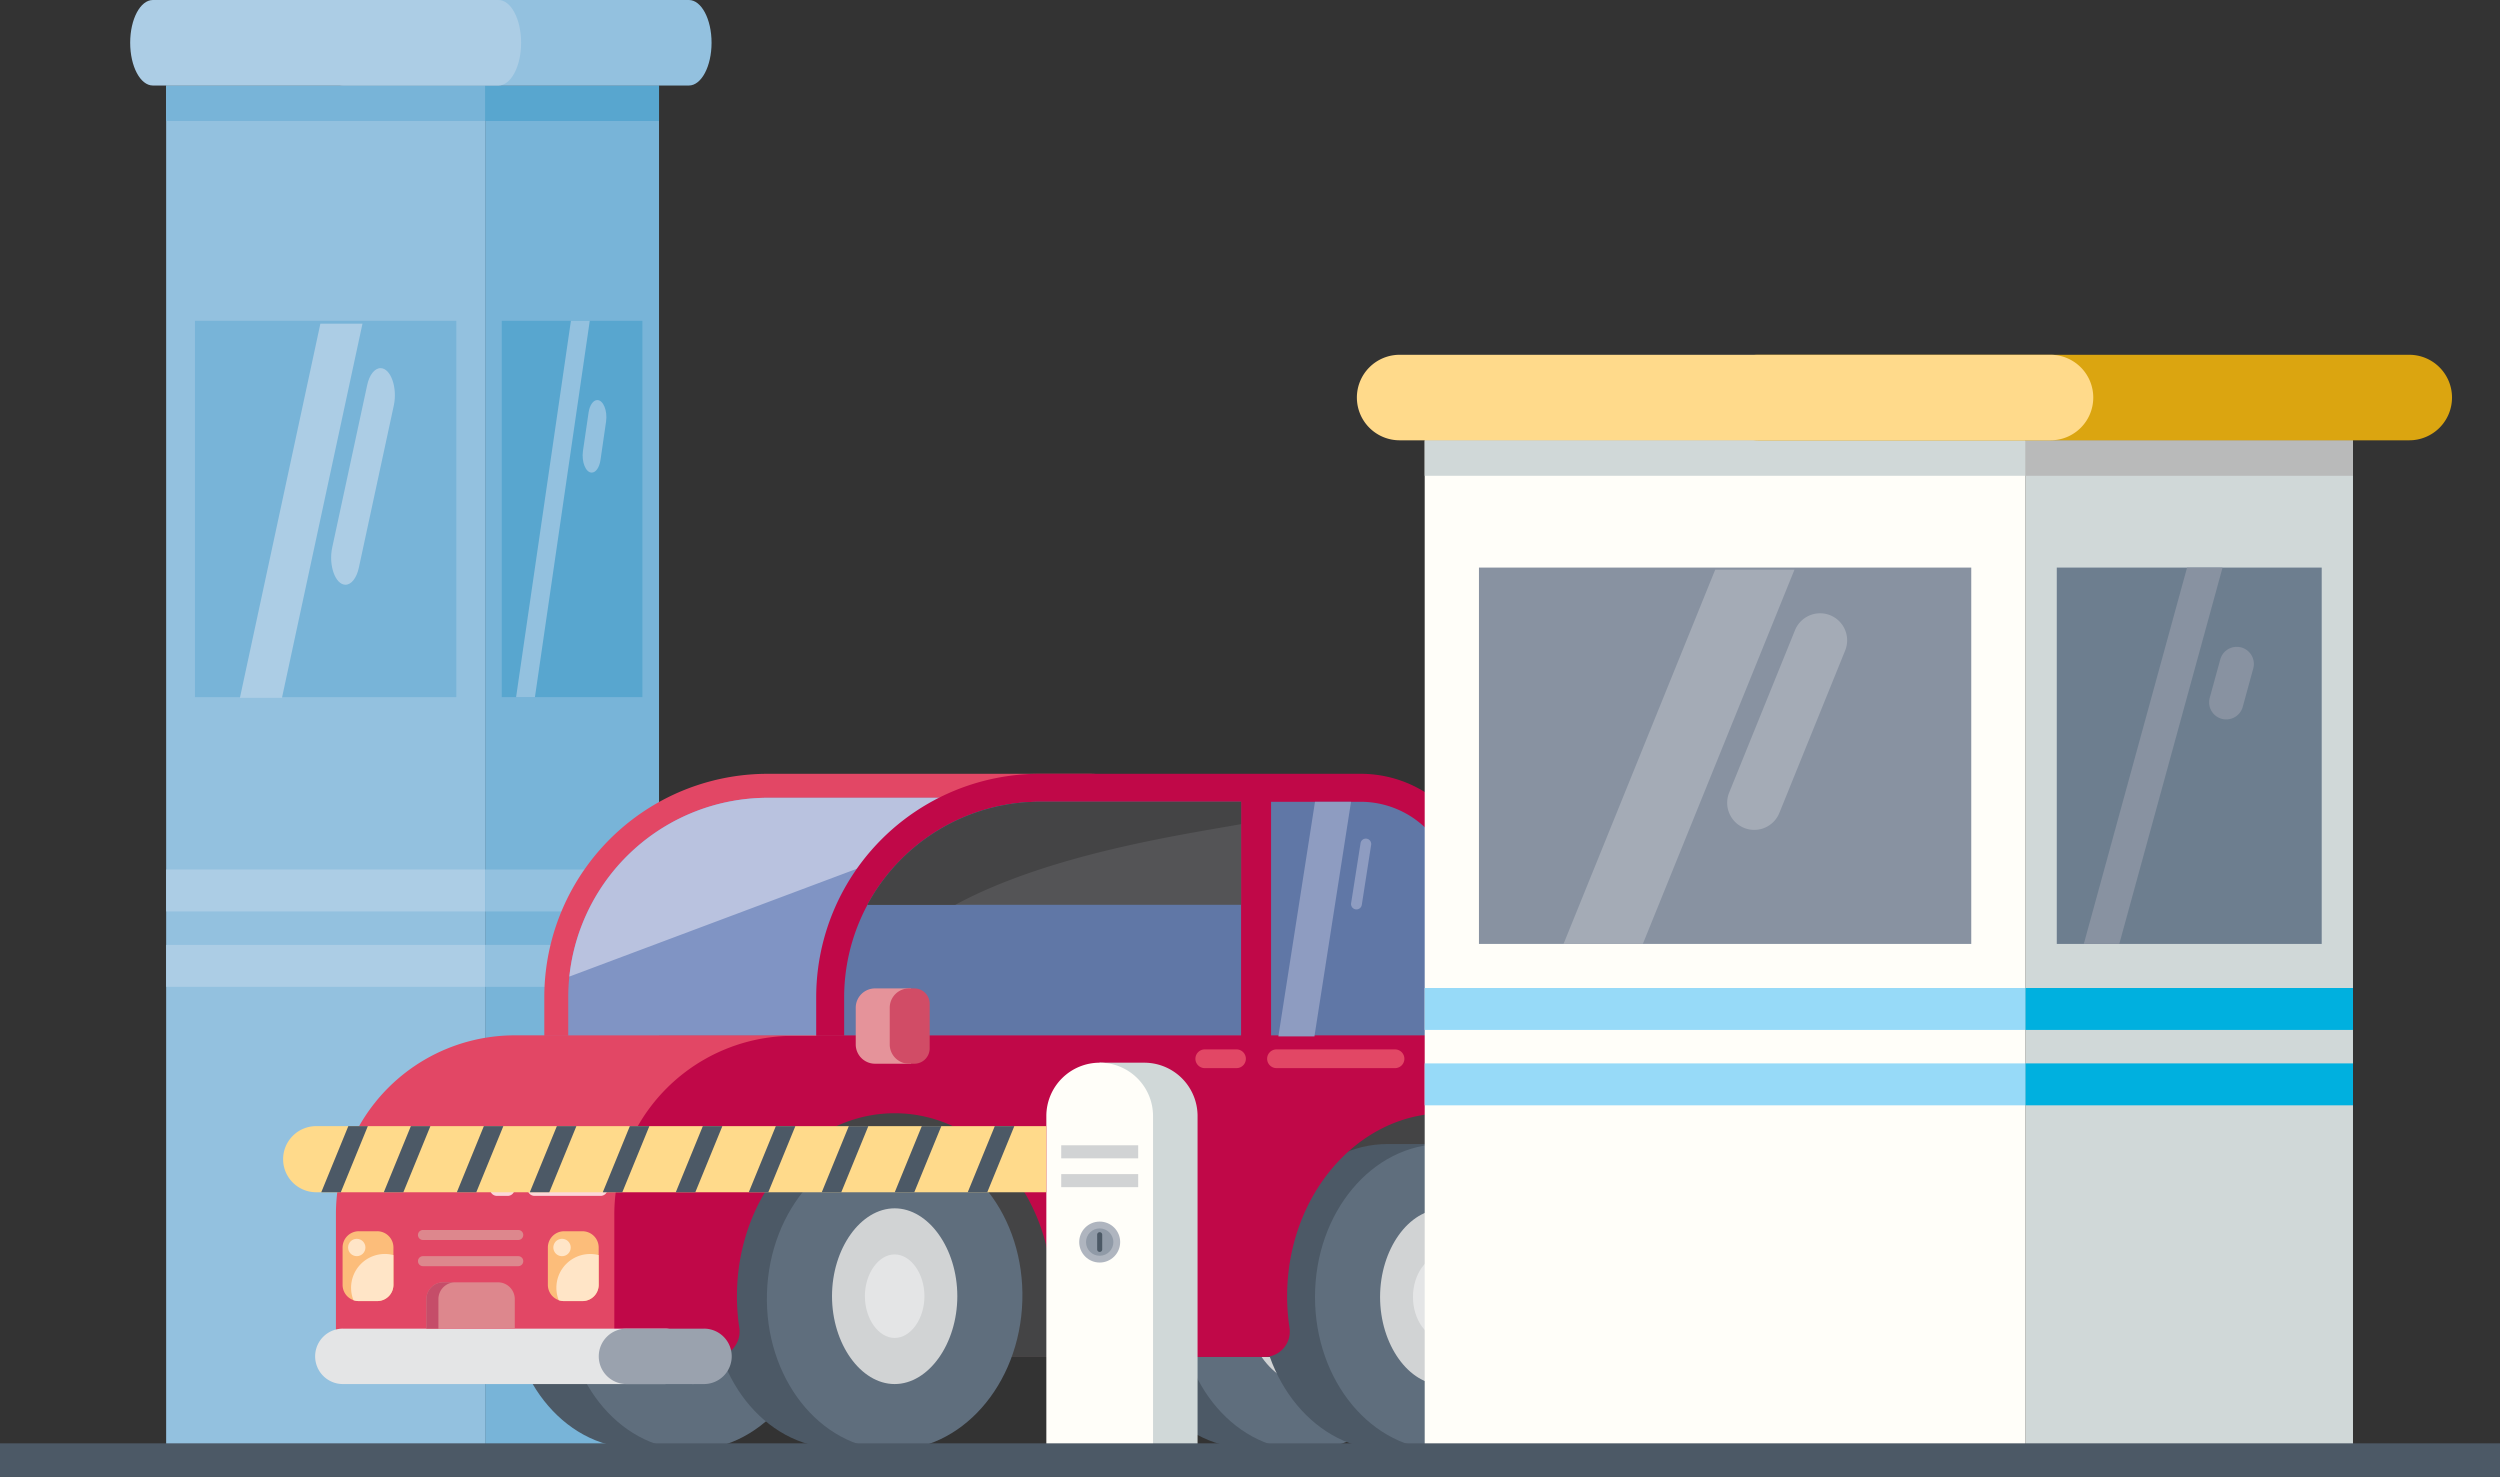 <svg xmlns="http://www.w3.org/2000/svg" width="282.684" height="167.002" viewBox="0 0 282.684 167.002">
  <rect x="0" y="0" width="282.684" height="167.002" fill="#333333" stroke="none"/>
  <g id="_1Pay__Icons-01" data-name="1Pay_ Icons-01" transform="translate(-42.006 -103.008)">
    <g id="Group_2985" data-name="Group 2985" transform="translate(56.726 103.008)">
      <g id="Group_2982" data-name="Group 2982">
        <rect id="Rectangle_4700" data-name="Rectangle 4700" width="19.662" height="155.431" transform="translate(40.136 9.67)" fill="#78b4d8"/>
        <rect id="Rectangle_4701" data-name="Rectangle 4701" width="15.903" height="42.553" transform="translate(42.016 36.274)" fill="#58a6cf"/>
        <g id="Group_2981" data-name="Group 2981" transform="translate(43.636 36.274)">
          <path id="Path_5985" data-name="Path 5985" d="M102.971,165.862l-6.2,42.553H94.641l6.2-42.553Z" transform="translate(-94.641 -165.862)" fill="#93c1df"/>
          <path id="Path_5986" data-name="Path 5986" d="M104.076,176.391l-.63,4.337c-.123.839-.527,1.42-.992,1.42h0c-.677,0-1.167-1.213-.99-2.445l.634-4.337c.119-.839.527-1.42.988-1.42h0C103.766,173.946,104.257,175.159,104.076,176.391Z" transform="translate(-93.903 -164.983)" fill="#93c1df"/>
        </g>
        <rect id="Rectangle_4702" data-name="Rectangle 4702" width="36.069" height="155.431" transform="translate(4.067 9.67)" fill="#93c1df"/>
        <rect id="Rectangle_4703" data-name="Rectangle 4703" width="36.069" height="4.01" transform="translate(4.067 9.67)" fill="#78b4d8"/>
        <rect id="Rectangle_4704" data-name="Rectangle 4704" width="19.662" height="4.01" transform="translate(40.136 9.67)" fill="#58a6cf"/>
        <rect id="Rectangle_4705" data-name="Rectangle 4705" width="29.555" height="42.553" transform="translate(7.324 36.274)" fill="#78b4d8"/>
        <path id="Path_5987" data-name="Path 5987" d="M75.574,166.075l-9.1,42.317h4.755l9.106-42.317Z" transform="translate(-54.067 -129.48)" fill="#accde5"/>
        <path id="Path_5988" data-name="Path 5988" d="M79.854,172.6,75.9,190.969c-.436,2.013.353,4.211,1.5,4.211h0c.661,0,1.256-.757,1.507-1.913L82.866,174.9c.431-2.012-.353-4.211-1.5-4.211h0C80.7,170.689,80.1,171.446,79.854,172.6Z" transform="translate(-53.055 -129.061)" fill="#accde5"/>
        <path id="Path_5989" data-name="Path 5989" d="M116.346,144.161H77.273c-1.418,0-2.568,2.164-2.568,4.833h0c0,2.672,1.15,4.837,2.568,4.837h39.072c1.416,0,2.566-2.165,2.566-4.837h0C118.912,146.325,117.762,144.161,116.346,144.161Z" transform="translate(-53.172 -144.161)" fill="#93c1df"/>
        <path id="Path_5990" data-name="Path 5990" d="M96.922,144.161H57.847c-1.416,0-2.564,2.164-2.564,4.833h0c0,2.672,1.147,4.837,2.564,4.837H96.922c1.416,0,2.566-2.165,2.566-4.837h0C99.488,146.325,98.338,144.161,96.922,144.161Z" transform="translate(-55.283 -144.161)" fill="#accde5"/>
      </g>
      <g id="Group_2983" data-name="Group 2983" transform="translate(4.067 98.318)">
        <rect id="Rectangle_4706" data-name="Rectangle 4706" width="36.069" height="4.741" fill="#accde5"/>
        <rect id="Rectangle_4707" data-name="Rectangle 4707" width="36.069" height="4.74" transform="translate(0 8.527)" fill="#accde5"/>
      </g>
      <g id="Group_2984" data-name="Group 2984" transform="translate(40.136 98.318)">
        <rect id="Rectangle_4708" data-name="Rectangle 4708" width="19.662" height="4.741" fill="#93c1df"/>
        <rect id="Rectangle_4709" data-name="Rectangle 4709" width="19.662" height="4.74" transform="translate(0 8.527)" fill="#93c1df"/>
      </g>
    </g>
    <g id="Group_2998" data-name="Group 2998" transform="translate(77.696 190.505)">
      <rect id="Rectangle_4710" data-name="Rectangle 4710" width="2.092" height="4.428" transform="translate(140.533 25.264)" fill="#5f6e7d"/>
      <rect id="Rectangle_4711" data-name="Rectangle 4711" width="1.64" height="4.428" transform="translate(142.625 25.264)" fill="#4c5966"/>
      <path id="Path_5991" data-name="Path 5991" d="M217.124,200.167h-30.19v10.87h28.109Z" transform="translate(-61.944 -184.305)" fill="#e24765"/>
      <rect id="Rectangle_4712" data-name="Rectangle 4712" width="17.241" height="4.351" transform="translate(128.719 22.381)" fill="#dd8a90"/>
      <g id="Group_2987" data-name="Group 2987" transform="translate(21.957 41.445)">
        <g id="Group_2986" data-name="Group 2986">
          <path id="Path_5992" data-name="Path 5992" d="M122.887,241.183c.208-6.863-2.956-12.894-7.713-15.832l.054-1.7-6.254-.193c-7.973-.242-14.67,7.3-14.963,16.85s5.939,17.485,13.915,17.725l6.254.19.048-1.7C119.155,253.88,122.678,248.05,122.887,241.183Z" transform="translate(-94.001 -223.219)" fill="#4c5966"/>
          <ellipse id="Ellipse_256" data-name="Ellipse 256" cx="17.293" cy="14.444" rx="17.293" ry="14.444" transform="matrix(0.03, -0.999, 0.999, 0.03, 5.731, 34.569)" fill="#5f6e7d"/>
        </g>
        <path id="Path_5993" data-name="Path 5993" d="M113.369,250.046c-3.839,0-7.086-4.551-7.086-9.937s3.246-9.933,7.086-9.933,7.086,4.548,7.086,9.933S117.208,250.046,113.369,250.046Z" transform="translate(-92.666 -222.488)" fill="#d1d3d4"/>
        <path id="Path_5994" data-name="Path 5994" d="M113,244.321c-1.825,0-3.367-2.163-3.367-4.723s1.542-4.721,3.367-4.721,3.367,2.161,3.367,4.721S114.829,244.321,113,244.321Z" transform="translate(-92.302 -221.977)" fill="#e4e5e6"/>
      </g>
      <g id="Group_2989" data-name="Group 2989" transform="translate(91.327 41.455)">
        <g id="Group_2988" data-name="Group 2988">
          <path id="Path_5995" data-name="Path 5995" d="M185.455,241.183c.21-6.863-2.954-12.894-7.711-15.832l.052-1.7-6.254-.193c-7.973-.242-14.67,7.3-14.961,16.85s5.939,17.485,13.913,17.725l6.252.19.052-1.7C181.724,253.88,185.247,248.05,185.455,241.183Z" transform="translate(-156.571 -223.229)" fill="#4c5966"/>
          <ellipse id="Ellipse_257" data-name="Ellipse 257" cx="17.294" cy="14.444" rx="17.294" ry="14.444" transform="translate(5.734 34.572) rotate(-88.258)" fill="#5f6e7d"/>
        </g>
        <path id="Path_5996" data-name="Path 5996" d="M175.936,250.046c-3.839,0-7.083-4.551-7.083-9.937s3.244-9.933,7.083-9.933,7.083,4.548,7.083,9.933S179.778,250.046,175.936,250.046Z" transform="translate(-155.236 -222.498)" fill="#d1d3d4"/>
        <path id="Path_5997" data-name="Path 5997" d="M175.572,244.321c-1.824,0-3.365-2.163-3.365-4.723s1.542-4.721,3.365-4.721,3.367,2.161,3.367,4.721S177.4,244.321,175.572,244.321Z" transform="translate(-154.872 -221.987)" fill="#e4e5e6"/>
      </g>
      <path id="Path_5998" data-name="Path 5998" d="M96.493,212.533A20.227,20.227,0,0,0,76.266,232.76v16.079H202.918V212.533Z" transform="translate(-73.972 -182.961)" fill="#e24765"/>
      <rect id="Rectangle_4713" data-name="Rectangle 4713" width="99.103" height="29.496" transform="translate(49.93 36.442)" fill="#444445"/>
      <g id="Group_2990" data-name="Group 2990" transform="translate(106.746 41.865)">
        <path id="Path_5999" data-name="Path 5999" d="M199.365,240.914c0-6.868-3.344-12.8-8.19-15.593v-1.7h-6.254c-7.975,0-14.443,7.742-14.443,17.294s6.468,17.3,14.443,17.3h6.254v-1.7C196.022,253.716,199.365,247.786,199.365,240.914Z" transform="translate(-170.478 -223.621)" fill="#4c5966"/>
        <ellipse id="Ellipse_258" data-name="Ellipse 258" cx="14.441" cy="17.294" rx="14.441" ry="17.294" transform="translate(6.256)" fill="#5f6e7d"/>
        <path id="Path_6000" data-name="Path 6000" d="M189.84,250.13c-3.837,0-7.083-4.551-7.083-9.937s3.246-9.936,7.083-9.936,7.088,4.55,7.088,9.936S193.682,250.13,189.84,250.13Z" transform="translate(-169.143 -222.9)" fill="#d1d3d4"/>
        <path id="Path_6001" data-name="Path 6001" d="M189.476,244.4c-1.824,0-3.365-2.163-3.365-4.723s1.542-4.721,3.365-4.721,3.369,2.161,3.369,4.721S191.3,244.4,189.476,244.4Z" transform="translate(-168.779 -222.388)" fill="#e4e5e6"/>
      </g>
      <g id="Group_2992" data-name="Group 2992" transform="translate(44.771 41.679)">
        <g id="Group_2991" data-name="Group 2991">
          <path id="Path_6002" data-name="Path 6002" d="M143.465,241.183c.208-6.863-2.956-12.894-7.713-15.832l.052-1.7-6.252-.193c-7.973-.242-14.672,7.3-14.963,16.85s5.939,17.485,13.913,17.725l6.254.19.05-1.7C139.734,253.88,143.254,248.05,143.465,241.183Z" transform="translate(-114.579 -223.453)" fill="#4c5966"/>
          <path id="Path_6003" data-name="Path 6003" d="M135.191,223.632c-7.97-.245-14.67,7.3-14.963,16.847s5.939,17.484,13.915,17.725,14.67-7.3,14.961-16.848S143.163,223.872,135.191,223.632Z" transform="translate(-113.966 -223.434)" fill="#5f6e7d"/>
        </g>
        <path id="Path_6004" data-name="Path 6004" d="M133.944,250.046c-3.837,0-7.083-4.551-7.083-9.937s3.246-9.933,7.083-9.933,7.086,4.548,7.086,9.933S137.786,250.046,133.944,250.046Z" transform="translate(-113.244 -222.722)" fill="#d1d3d4"/>
        <path id="Path_6005" data-name="Path 6005" d="M133.58,244.321c-1.824,0-3.365-2.163-3.365-4.723s1.542-4.721,3.365-4.721,3.369,2.161,3.369,4.721S135.407,244.321,133.58,244.321Z" transform="translate(-112.88 -222.211)" fill="#e4e5e6"/>
      </g>
      <path id="Path_6006" data-name="Path 6006" d="M104.658,232.812v16.08H115.97a2.866,2.866,0,0,0,2.819-3.312,23.776,23.776,0,0,1-.264-3.559c0-11.4,8-20.685,17.832-20.685s17.837,9.281,17.837,20.685a24.072,24.072,0,0,1-.264,3.559,2.865,2.865,0,0,0,2.819,3.312h21.429A2.863,2.863,0,0,0,181,245.581a24.072,24.072,0,0,1-.264-3.559c0-11.4,8-20.685,17.837-20.685s17.832,9.281,17.832,20.685a23.774,23.774,0,0,1-.264,3.559,2.866,2.866,0,0,0,2.819,3.312h3.544a2.359,2.359,0,0,0,2.358-2.358V217.745a5.16,5.16,0,0,0-5.16-5.16H124.887A20.226,20.226,0,0,0,104.658,232.812Z" transform="translate(-70.886 -182.955)" fill="#c00848"/>
      <path id="Path_6007" data-name="Path 6007" d="M113.727,242.447H77.33a3.133,3.133,0,1,0,0,6.265h36.4a3.133,3.133,0,0,0,0-6.265Z" transform="translate(-74.197 -179.71)" fill="#e4e5e6"/>
      <path id="Path_6008" data-name="Path 6008" d="M114.912,242.447h-8.656a3.133,3.133,0,1,0,0,6.265h8.656a3.133,3.133,0,1,0,0-6.265Z" transform="translate(-71.053 -179.71)" fill="#9aa2ae"/>
      <path id="Path_6009" data-name="Path 6009" d="M122.782,185.86h36.312a13.726,13.726,0,0,1,13.456,11.014l3.757,18.616H97.518v-4.366A25.264,25.264,0,0,1,122.782,185.86Z" transform="translate(-71.662 -185.86)" fill="#e24765"/>
      <path id="Path_6010" data-name="Path 6010" d="M172.725,215.169H99.961v-4.312a21.909,21.909,0,0,1,.123-2.334,22.583,22.583,0,0,1,22.431-20.216h36.312a11.045,11.045,0,0,1,10.794,8.835Z" transform="translate(-71.397 -185.594)" fill="#8094c4"/>
      <path id="Path_6011" data-name="Path 6011" d="M153.973,188.307l-53.9,20.216A22.583,22.583,0,0,1,122.5,188.307Z" transform="translate(-71.385 -185.594)" fill="#b9c2df"/>
      <path id="Path_6012" data-name="Path 6012" d="M150.512,185.86h36.316a13.723,13.723,0,0,1,13.454,11.014l3.755,18.616H125.249v-4.366A25.263,25.263,0,0,1,150.512,185.86Z" transform="translate(-68.648 -185.86)" fill="#c00848"/>
      <path id="Path_6013" data-name="Path 6013" d="M200.942,215.125H128.1v-4.312a22.125,22.125,0,0,1,22.1-22.1h36.316a10.589,10.589,0,0,1,10.351,8.469Z" transform="translate(-68.338 -185.55)" fill="#6077a6"/>
      <g id="Group_2993" data-name="Group 2993" transform="translate(61.067 24.266)">
        <path id="Path_6014" data-name="Path 6014" d="M132.064,207.747h-.6a2.185,2.185,0,0,0-2.183,2.185v4.144a2.185,2.185,0,0,0,2.183,2.187h4.071v-8.517Z" transform="translate(-129.277 -207.747)" fill="#e5939a"/>
        <path id="Path_6015" data-name="Path 6015" d="M135.531,207.747h-.6a2.185,2.185,0,0,0-2.183,2.185v4.144a2.185,2.185,0,0,0,2.183,2.187h.6a1.735,1.735,0,0,0,1.734-1.734v-5.048A1.735,1.735,0,0,0,135.531,207.747Z" transform="translate(-128.9 -207.747)" fill="#d14c66"/>
      </g>
      <rect id="Rectangle_4714" data-name="Rectangle 4714" width="3.391" height="27.659" transform="translate(104.644 2.033)" fill="#c00848"/>
      <path id="Path_6016" data-name="Path 6016" d="M176.527,188.715l-4.142,26.527h4.078l4.138-26.527Z" transform="translate(-63.525 -185.55)" fill="#8e9cc1"/>
      <path id="Path_6017" data-name="Path 6017" d="M181.471,192.469a.609.609,0,0,0-.6.516L179.8,199.8a.612.612,0,0,0,1.208.188l1.063-6.82A.611.611,0,0,0,181.471,192.469Z" transform="translate(-62.719 -185.142)" fill="#8e9cc1"/>
      <path id="Path_6018" data-name="Path 6018" d="M215.528,200.167a2.834,2.834,0,0,0-2.722,2.864v.531a2.181,2.181,0,0,1-1.913,2.164l-7.341.908a2.21,2.21,0,0,0-1.938,2.192h0a2.211,2.211,0,0,0,2.209,2.211h12.32a2.212,2.212,0,0,0,2.211-2.211v-5.884A2.777,2.777,0,0,0,215.528,200.167Z" transform="translate(-60.348 -184.305)" fill="#c00848"/>
      <path id="Path_6019" data-name="Path 6019" d="M212.013,201.537h-9.978a.524.524,0,0,1-.522-.524h0a.521.521,0,0,1,.522-.521h9.978a.521.521,0,0,1,.522.521h0A.524.524,0,0,1,212.013,201.537Z" transform="translate(-60.359 -184.27)" fill="#fac6c9"/>
      <path id="Path_6020" data-name="Path 6020" d="M199.749,201.537h-2.138a.526.526,0,0,1-.524-.524h0a.523.523,0,0,1,.524-.521h2.138a.52.52,0,0,1,.52.521h0A.522.522,0,0,1,199.749,201.537Z" transform="translate(-60.84 -184.27)" fill="#fac6c9"/>
      <path id="Path_6021" data-name="Path 6021" d="M172.724,188.715v11.649H130.477a22.149,22.149,0,0,1,19.466-11.649Z" transform="translate(-68.08 -185.55)" fill="#545456"/>
      <path id="Path_6022" data-name="Path 6022" d="M172.724,188.715v2.527c-6.657,1.193-21.683,3.375-32.318,9.122h-9.928a22.149,22.149,0,0,1,19.466-11.649Z" transform="translate(-68.08 -185.55)" fill="#444445"/>
      <g id="Group_2994" data-name="Group 2994" transform="translate(12.53 57.5)">
        <path id="Path_6023" data-name="Path 6023" d="M93.586,237.723h-6.18a1.9,1.9,0,0,0-1.906,1.9v3.334h9.987v-3.334A1.9,1.9,0,0,0,93.586,237.723Z" transform="translate(-85.499 -237.723)" fill="#dd878d"/>
        <path id="Path_6024" data-name="Path 6024" d="M88.759,237.723H87.4a1.9,1.9,0,0,0-1.906,1.9v3.334h1.358v-3.334A1.9,1.9,0,0,1,88.759,237.723Z" transform="translate(-85.499 -237.723)" fill="#c54d69"/>
      </g>
      <path id="Path_6025" data-name="Path 6025" d="M95.975,232.385H85.2a.565.565,0,1,0,0,1.131H95.975a.565.565,0,1,0,0-1.131Z" transform="translate(-73.063 -180.803)" fill="#dd878d"/>
      <path id="Path_6026" data-name="Path 6026" d="M95.975,235.055H85.2a.565.565,0,1,0,0,1.131H95.975a.565.565,0,1,0,0-1.131Z" transform="translate(-73.063 -180.513)" fill="#dd878d"/>
      <g id="Group_2997" data-name="Group 2997" transform="translate(3.046 51.723)">
        <g id="Group_2995" data-name="Group 2995" transform="translate(23.213)">
          <path id="Path_6027" data-name="Path 6027" d="M103.627,234.349v4.222a1.838,1.838,0,0,1-1.838,1.838h-2.07a1.8,1.8,0,0,1-.606-.1,1.836,1.836,0,0,1-1.232-1.736v-4.222a1.838,1.838,0,0,1,1.838-1.837h2.07A1.837,1.837,0,0,1,103.627,234.349Z" transform="translate(-97.881 -232.512)" fill="#fcbd7a"/>
          <path id="Path_6028" data-name="Path 6028" d="M99.424,233.286a.981.981,0,1,0,.979.983A.983.983,0,0,0,99.424,233.286Z" transform="translate(-97.82 -232.428)" fill="#ffe5c7"/>
          <path id="Path_6029" data-name="Path 6029" d="M103.533,234.958v3.36a1.838,1.838,0,0,1-1.838,1.838h-2.07a1.8,1.8,0,0,1-.606-.1,3.758,3.758,0,0,1-.268-1.408,3.814,3.814,0,0,1,3.815-3.813A3.77,3.77,0,0,1,103.533,234.958Z" transform="translate(-97.787 -232.26)" fill="#ffe5c7"/>
        </g>
        <g id="Group_2996" data-name="Group 2996">
          <path id="Path_6030" data-name="Path 6030" d="M82.695,234.349v4.222a1.838,1.838,0,0,1-1.84,1.838h-2.07a1.835,1.835,0,0,1-1.84-1.838v-4.222a1.838,1.838,0,0,1,1.84-1.837h2.07A1.838,1.838,0,0,1,82.695,234.349Z" transform="translate(-76.944 -232.512)" fill="#fcbd7a"/>
          <circle id="Ellipse_259" data-name="Ellipse 259" cx="0.981" cy="0.981" r="0.981" transform="translate(0.623 0.857)" fill="#ffe5c7"/>
          <path id="Path_6031" data-name="Path 6031" d="M82.6,234.958v3.36a1.838,1.838,0,0,1-1.84,1.838H78.69a1.832,1.832,0,0,1-.609-.1,3.819,3.819,0,0,1,4.519-5.1Z" transform="translate(-76.85 -232.26)" fill="#ffe5c7"/>
        </g>
      </g>
      <path id="Path_6032" data-name="Path 6032" d="M96.6,227.493h7.473a.784.784,0,0,1,.784.786h0a.783.783,0,0,1-.784.782H96.6a.784.784,0,0,1-.786-.782h0A.785.785,0,0,1,96.6,227.493Z" transform="translate(-71.847 -181.335)" fill="#fcd7d9"/>
      <path id="Path_6033" data-name="Path 6033" d="M92.765,227.493h1.213a.784.784,0,0,1,.784.786h0a.783.783,0,0,1-.784.782H92.765a.784.784,0,0,1-.786-.782h0A.785.785,0,0,1,92.765,227.493Z" transform="translate(-72.264 -181.335)" fill="#fcd7d9"/>
      <path id="Path_6034" data-name="Path 6034" d="M185.692,216.085H172.3a1.06,1.06,0,0,1-1.061-1.059h0a1.061,1.061,0,0,1,1.061-1.059h13.4a1.062,1.062,0,0,1,1.059,1.059h0A1.059,1.059,0,0,1,185.692,216.085Z" transform="translate(-63.65 -182.805)" fill="#e24765"/>
      <path id="Path_6035" data-name="Path 6035" d="M168.571,216.085h-3.588a1.059,1.059,0,0,1-1.059-1.059h0a1.06,1.06,0,0,1,1.059-1.059h3.588a1.06,1.06,0,0,1,1.059,1.059h0A1.058,1.058,0,0,1,168.571,216.085Z" transform="translate(-64.445 -182.805)" fill="#e24765"/>
    </g>
    <g id="Group_3002" data-name="Group 3002" transform="translate(74.019 223.171)">
      <g id="Group_3000" data-name="Group 3000" transform="translate(86.301)">
        <path id="Path_6036" data-name="Path 6036" d="M159.2,215.324h-5.041v43.79h11.07V221.353A6.029,6.029,0,0,0,159.2,215.324Z" transform="translate(-148.13 -215.324)" fill="#d0d8d8"/>
        <path id="Path_6037" data-name="Path 6037" d="M154.753,215.324h0a6.032,6.032,0,0,0-6.032,6.029v37.761h12.064V221.353A6.03,6.03,0,0,0,154.753,215.324Z" transform="translate(-148.721 -215.324)" fill="#fffef9"/>
        <rect id="Rectangle_4715" data-name="Rectangle 4715" width="8.703" height="1.477" transform="translate(1.682 9.338)" fill="#d1d3d4"/>
        <rect id="Rectangle_4716" data-name="Rectangle 4716" width="8.703" height="1.477" transform="translate(1.682 12.597)" fill="#d1d3d4"/>
        <g id="Group_2999" data-name="Group 2999" transform="translate(3.717 17.967)">
          <circle id="Ellipse_260" data-name="Ellipse 260" cx="2.315" cy="2.315" r="2.315" fill="#afb5bf"/>
          <circle id="Ellipse_261" data-name="Ellipse 261" cx="1.546" cy="1.546" r="1.546" transform="translate(0.769 0.771)" fill="#909aa7"/>
          <path id="Path_6038" data-name="Path 6038" d="M154.19,232.61a.287.287,0,0,0-.286.288v1.661a.286.286,0,1,0,.572,0V232.9A.286.286,0,0,0,154.19,232.61Z" transform="translate(-151.875 -231.413)" fill="#4c5966"/>
        </g>
      </g>
      <g id="Group_3001" data-name="Group 3001" transform="translate(0 7.173)">
        <path id="Path_6039" data-name="Path 6039" d="M74.618,221.794a3.739,3.739,0,0,0-3.737,3.74h0a3.738,3.738,0,0,0,3.737,3.736h82.563v-7.476Z" transform="translate(-70.881 -221.794)" fill="#ffda8b"/>
        <path id="Path_6040" data-name="Path 6040" d="M143.763,221.794l-3.06,7.477h2.209l3.06-7.477Z" transform="translate(-63.292 -221.794)" fill="#4c5966"/>
        <path id="Path_6041" data-name="Path 6041" d="M136.318,221.794l-3.058,7.477h2.208l3.058-7.477Z" transform="translate(-64.101 -221.794)" fill="#4c5966"/>
        <path id="Path_6042" data-name="Path 6042" d="M128.874,221.794l-3.058,7.477h2.207l3.059-7.477Z" transform="translate(-64.91 -221.794)" fill="#4c5966"/>
        <path id="Path_6043" data-name="Path 6043" d="M121.431,221.794l-3.06,7.477h2.209l3.06-7.477Z" transform="translate(-65.719 -221.794)" fill="#4c5966"/>
        <path id="Path_6044" data-name="Path 6044" d="M113.986,221.794l-3.058,7.477h2.209l3.058-7.477Z" transform="translate(-66.528 -221.794)" fill="#4c5966"/>
        <path id="Path_6045" data-name="Path 6045" d="M106.542,221.794l-3.058,7.477h2.207l3.059-7.477Z" transform="translate(-67.337 -221.794)" fill="#4c5966"/>
        <path id="Path_6046" data-name="Path 6046" d="M99.1,221.794l-3.06,7.477h2.209l3.06-7.477Z" transform="translate(-68.147 -221.794)" fill="#4c5966"/>
        <path id="Path_6047" data-name="Path 6047" d="M91.654,221.794,88.6,229.271H90.8l3.058-7.477Z" transform="translate(-68.956 -221.794)" fill="#4c5966"/>
        <path id="Path_6048" data-name="Path 6048" d="M84.21,221.794l-3.06,7.477h2.212l3.057-7.477Z" transform="translate(-69.765 -221.794)" fill="#4c5966"/>
        <path id="Path_6049" data-name="Path 6049" d="M77.831,221.794l-3.06,7.477h2.21l3.056-7.477Z" transform="translate(-70.458 -221.794)" fill="#4c5966"/>
      </g>
    </g>
    <g id="Group_3007" data-name="Group 3007" transform="translate(195.437 143.125)">
      <g id="Group_3004" data-name="Group 3004">
        <rect id="Rectangle_4717" data-name="Rectangle 4717" width="37.032" height="114.165" transform="translate(75.598 9.671)" fill="#d0d8d8"/>
        <rect id="Rectangle_4718" data-name="Rectangle 4718" width="29.957" height="42.555" transform="translate(79.136 24.061)" fill="#6d7e8f"/>
        <g id="Group_3003" data-name="Group 3003" transform="translate(82.192 24.061)">
          <path id="Path_6050" data-name="Path 6050" d="M270.218,164.827l-11.677,42.554h-4.012l11.677-42.554Z" transform="translate(-254.529 -164.827)" fill="#8892a1"/>
          <path id="Path_6051" data-name="Path 6051" d="M272.3,175.356l-1.189,4.341a1.935,1.935,0,0,1-1.867,1.421h0a1.935,1.935,0,0,1-1.865-2.445l1.191-4.337a1.933,1.933,0,0,1,1.865-1.425h0A1.933,1.933,0,0,1,272.3,175.356Z" transform="translate(-253.14 -163.948)" fill="#8892a1"/>
        </g>
        <rect id="Rectangle_4719" data-name="Rectangle 4719" width="67.933" height="114.165" transform="translate(7.665 9.671)" fill="#fffef9"/>
        <rect id="Rectangle_4720" data-name="Rectangle 4720" width="67.933" height="4.011" transform="translate(7.665 9.671)" fill="#d0d8d8"/>
        <rect id="Rectangle_4721" data-name="Rectangle 4721" width="37.032" height="4.011" transform="translate(75.598 9.671)" fill="#b9baba"/>
        <rect id="Rectangle_4722" data-name="Rectangle 4722" width="55.666" height="42.555" transform="translate(13.8 24.061)" fill="#8892a1"/>
        <path id="Path_6052" data-name="Path 6052" d="M218.619,165.04l-17.15,42.318h8.965l17.147-42.318Z" transform="translate(-178.104 -140.743)" fill="#a4abb6"/>
        <path id="Path_6053" data-name="Path 6053" d="M225.828,171.4l-7.445,18.369a3.062,3.062,0,0,0,2.837,4.212h0a3.068,3.068,0,0,0,2.837-1.913l7.443-18.371a3.059,3.059,0,0,0-2.835-4.207h0A3.067,3.067,0,0,0,225.828,171.4Z" transform="translate(-176.291 -140.26)" fill="#a4abb6"/>
        <path id="Path_6054" data-name="Path 6054" d="M295.41,143.125H221.816a4.835,4.835,0,0,0-4.835,4.837h0a4.833,4.833,0,0,0,4.835,4.833H295.41a4.833,4.833,0,0,0,4.835-4.833h0A4.835,4.835,0,0,0,295.41,143.125Z" transform="translate(-176.418 -143.125)" fill="#dba510"/>
        <path id="Path_6055" data-name="Path 6055" d="M258.824,143.125h-73.6a4.836,4.836,0,0,0-4.833,4.837h0a4.834,4.834,0,0,0,4.833,4.833h73.6a4.833,4.833,0,0,0,4.833-4.833h0A4.835,4.835,0,0,0,258.824,143.125Z" transform="translate(-180.395 -143.125)" fill="#ffda8b"/>
      </g>
      <g id="Group_3005" data-name="Group 3005" transform="translate(7.665 71.6)">
        <rect id="Rectangle_4723" data-name="Rectangle 4723" width="67.933" height="4.74" fill="#97daf8"/>
        <rect id="Rectangle_4724" data-name="Rectangle 4724" width="67.933" height="4.741" transform="translate(0 8.525)" fill="#97daf8"/>
      </g>
      <g id="Group_3006" data-name="Group 3006" transform="translate(75.598 71.6)">
        <rect id="Rectangle_4725" data-name="Rectangle 4725" width="37.032" height="4.74" fill="#00b0df"/>
        <rect id="Rectangle_4726" data-name="Rectangle 4726" width="37.032" height="4.741" transform="translate(0 8.525)" fill="#00b0df"/>
      </g>
    </g>
    <line id="Line_262" data-name="Line 262" x2="282.684" transform="translate(42.006 268.109)" fill="none" stroke="#4c5966" stroke-miterlimit="10" stroke-width="3.801"/>
  </g>
</svg>
